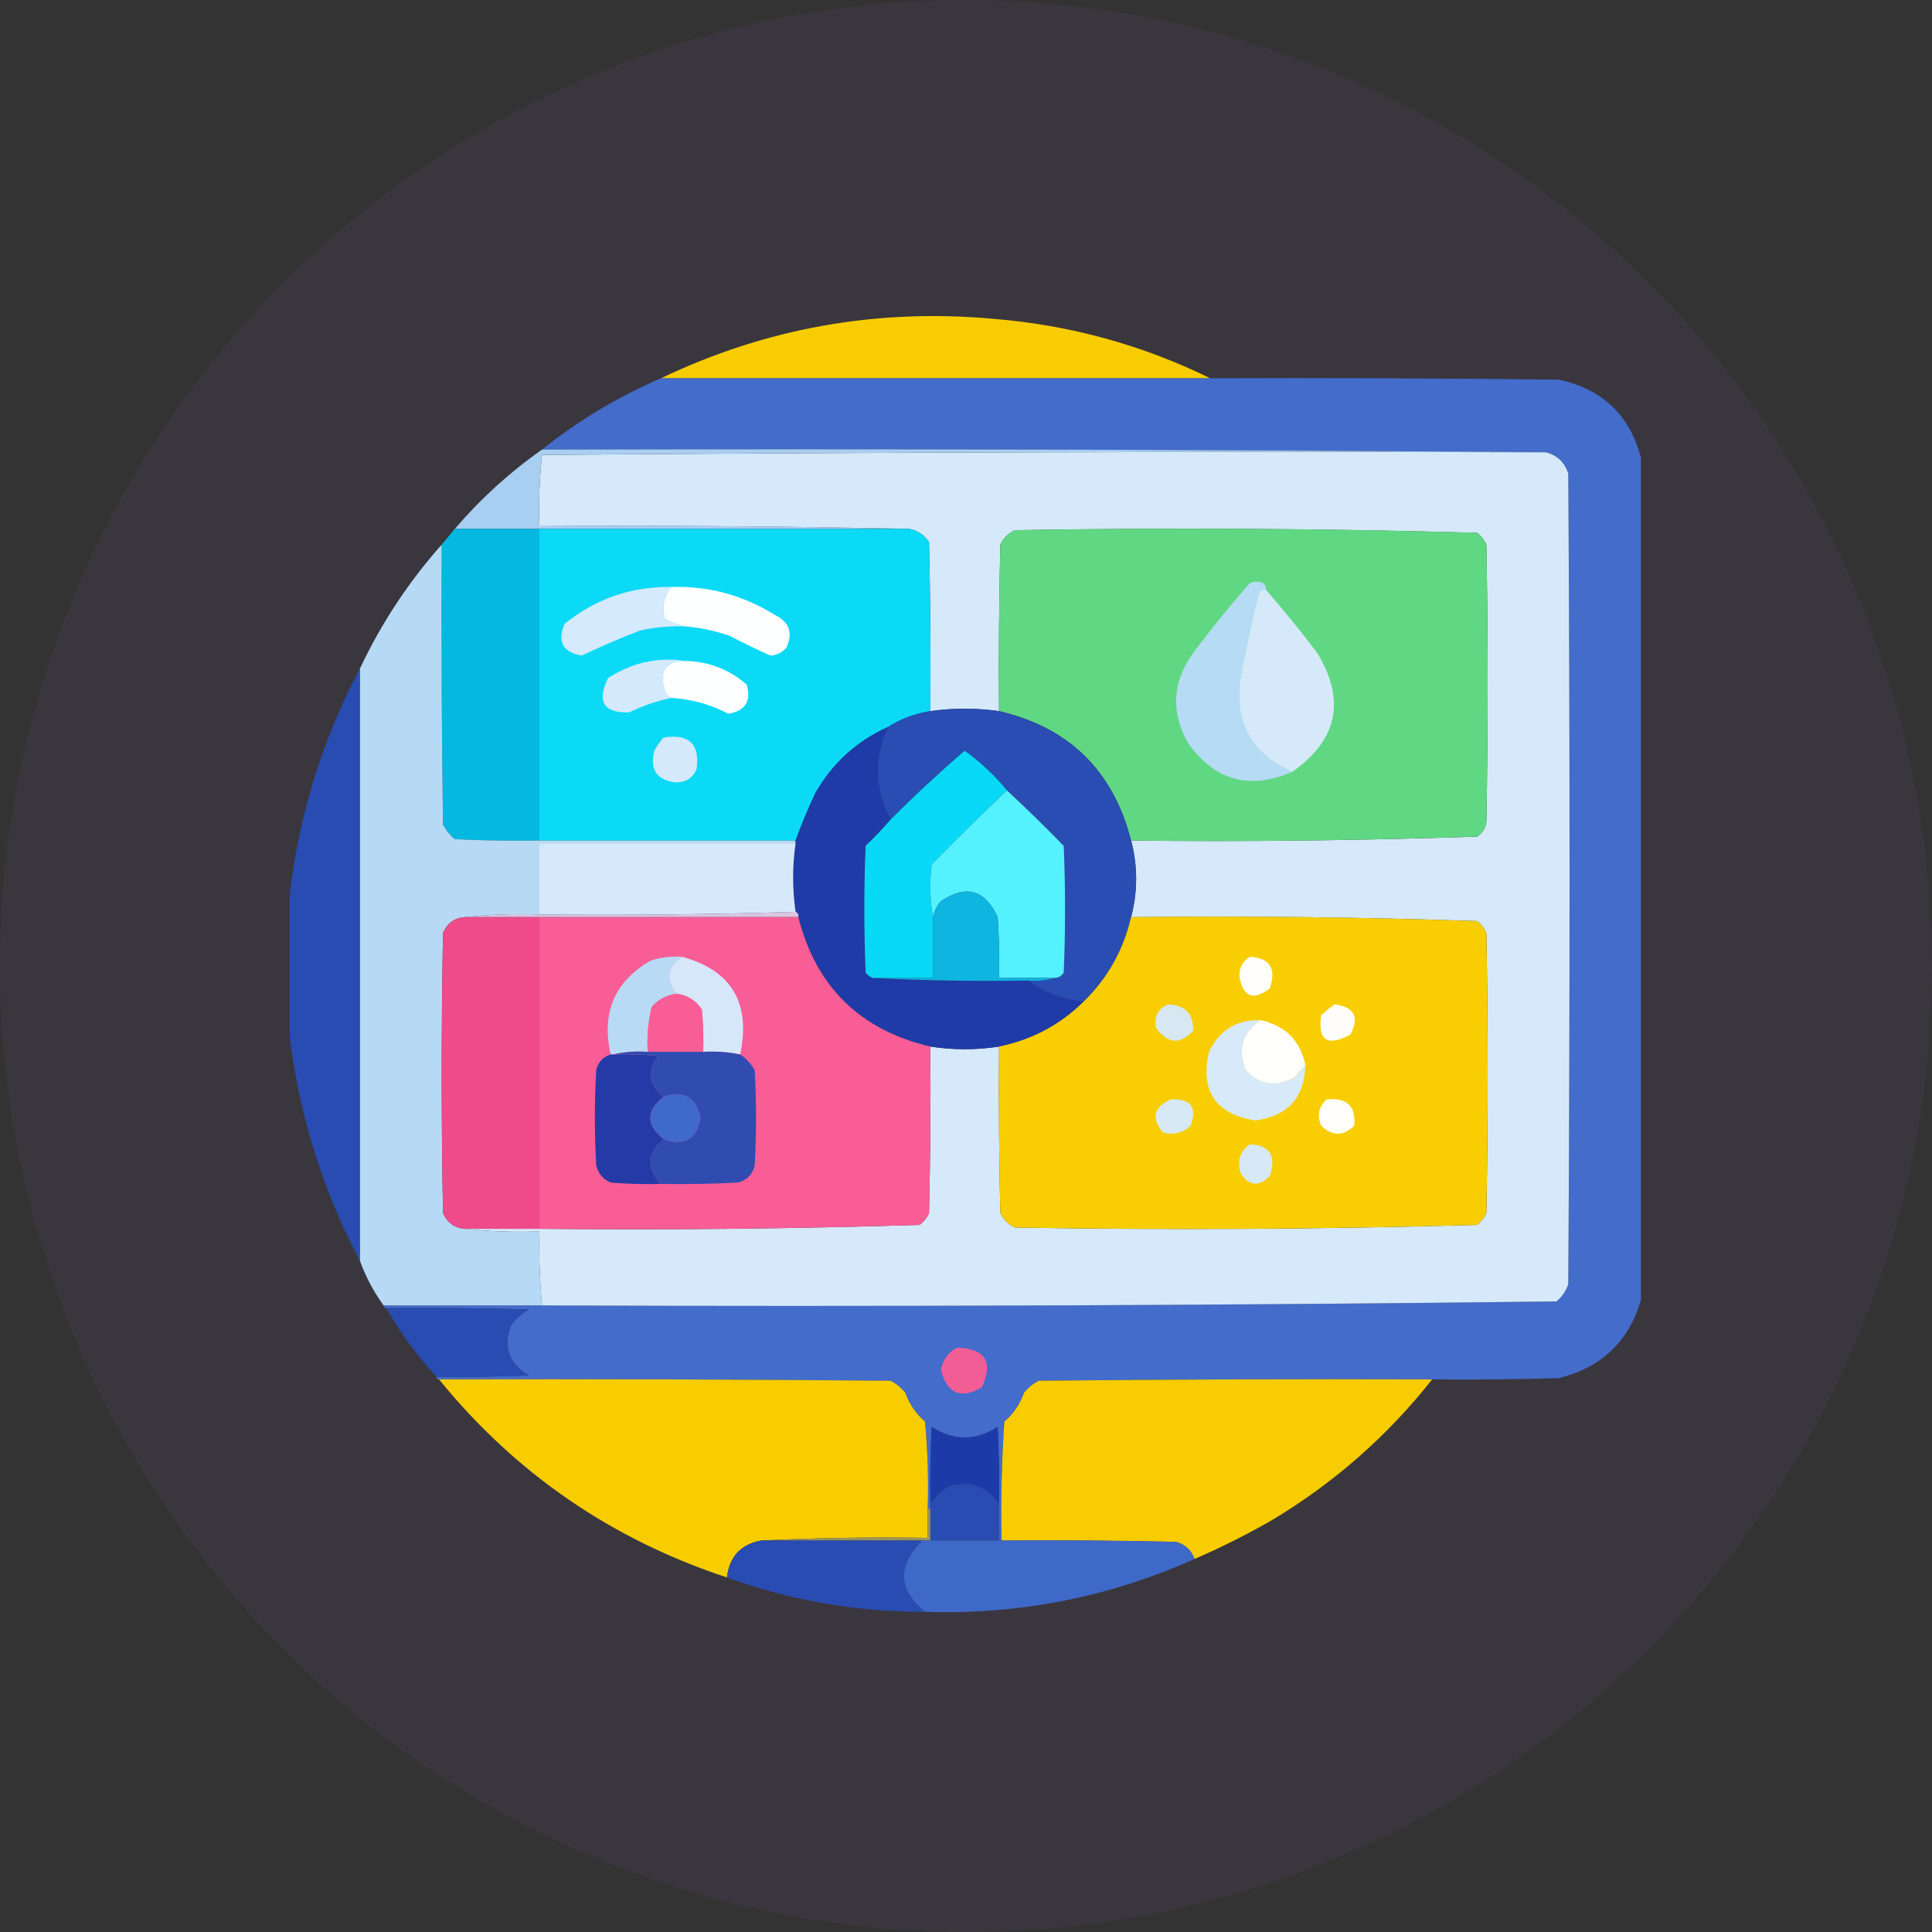 <svg width="30" height="30" viewBox="0 0 30 30" fill="none" xmlns="http://www.w3.org/2000/svg">
<rect x="0" y="0" width="30" height="30" fill="#333333" stroke="none"/>
<circle cx="15" cy="15" r="15" fill="#8F5FBD" fill-opacity="0.08"/>
<g clip-path="url(#clip0_2317_39392)">
<path opacity="0.987" fill-rule="evenodd" clip-rule="evenodd" d="M18.794 5.874C15.95 5.874 13.106 5.874 10.263 5.874C11.894 5.094 13.617 4.786 15.431 4.951C16.615 5.048 17.736 5.356 18.794 5.874Z" fill="#F9CE00"/>
<path opacity="0.998" fill-rule="evenodd" clip-rule="evenodd" d="M10.263 5.874C13.106 5.874 15.95 5.874 18.794 5.874C20.599 5.867 22.403 5.874 24.208 5.895C24.882 6.043 25.306 6.446 25.48 7.105C25.48 11.466 25.48 15.827 25.48 20.189C25.291 20.831 24.867 21.235 24.208 21.399C23.552 21.419 22.896 21.426 22.239 21.419C20.202 21.412 18.165 21.419 16.128 21.44C16.041 21.486 15.966 21.547 15.902 21.624C15.838 21.804 15.736 21.954 15.595 22.075C15.554 22.69 15.54 23.305 15.554 23.921C15.54 23.921 15.526 23.921 15.513 23.921C15.513 23.73 15.513 23.538 15.513 23.347C15.52 22.95 15.513 22.554 15.492 22.157C15.15 22.376 14.808 22.376 14.467 22.157C14.446 22.554 14.44 22.95 14.446 23.347C14.446 23.374 14.446 23.401 14.446 23.429C14.433 23.429 14.419 23.429 14.405 23.429C14.419 22.977 14.405 22.526 14.364 22.075C14.223 21.954 14.12 21.804 14.057 21.624C13.993 21.547 13.918 21.486 13.831 21.44C11.493 21.419 9.155 21.412 6.817 21.419C6.79 21.419 6.776 21.405 6.776 21.378C7.255 21.385 7.734 21.378 8.212 21.358C7.894 21.17 7.805 20.903 7.945 20.558C8.022 20.467 8.111 20.392 8.212 20.332C7.474 20.312 6.735 20.305 5.997 20.312C5.97 20.312 5.956 20.298 5.956 20.271C6.776 20.271 7.597 20.271 8.417 20.271C13.67 20.291 18.92 20.27 24.167 20.209C24.254 20.138 24.315 20.049 24.352 19.942C24.379 15.745 24.379 11.548 24.352 7.351C24.294 7.176 24.177 7.067 24.003 7.023C18.814 6.982 13.619 6.968 8.417 6.982C8.978 6.531 9.593 6.162 10.263 5.874Z" fill="#436CCB"/>
<path fill-rule="evenodd" clip-rule="evenodd" d="M24.003 7.023C24.177 7.067 24.294 7.177 24.352 7.351C24.379 11.548 24.379 15.745 24.352 19.943C24.315 20.049 24.254 20.138 24.167 20.209C18.92 20.271 13.67 20.291 8.417 20.271C8.381 19.889 8.367 19.506 8.376 19.122C7.986 19.136 7.603 19.122 7.228 19.081C7.61 19.081 7.993 19.081 8.376 19.081C10.347 19.101 12.316 19.081 14.282 19.02C14.346 18.97 14.394 18.909 14.426 18.835C14.446 17.974 14.453 17.113 14.446 16.251C14.802 16.306 15.157 16.306 15.513 16.251C15.506 17.113 15.513 17.974 15.533 18.835C15.581 18.938 15.656 19.013 15.759 19.061C18.155 19.102 20.547 19.088 22.936 19.02C23 18.97 23.048 18.909 23.08 18.835C23.107 17.386 23.107 15.937 23.08 14.488C23.048 14.414 23 14.353 22.936 14.303C21.149 14.242 19.358 14.221 17.564 14.242C17.668 13.845 17.668 13.448 17.564 13.052C19.357 13.072 21.148 13.051 22.936 12.991C23.018 12.936 23.066 12.861 23.08 12.765C23.107 11.329 23.107 9.894 23.08 8.458C23.048 8.385 23 8.323 22.936 8.274C20.547 8.206 18.155 8.192 15.759 8.233C15.656 8.281 15.581 8.356 15.533 8.458C15.513 9.319 15.506 10.181 15.513 11.042C15.155 10.993 14.8 10.993 14.446 11.042C14.453 10.167 14.446 9.292 14.426 8.417C14.348 8.305 14.246 8.236 14.118 8.212C12.211 8.171 10.297 8.158 8.376 8.171C8.363 7.8 8.377 7.431 8.417 7.064C13.612 7.023 18.808 7.009 24.003 7.023Z" fill="#D5E9FA"/>
<path fill-rule="evenodd" clip-rule="evenodd" d="M8.417 6.981C13.619 6.968 18.814 6.981 24.003 7.022C18.808 7.009 13.612 7.022 8.417 7.063C8.377 7.43 8.363 7.799 8.376 8.171C10.297 8.157 12.211 8.171 14.118 8.212C12.204 8.212 10.29 8.212 8.376 8.212C7.938 8.212 7.501 8.212 7.063 8.212C7.465 7.742 7.916 7.332 8.417 6.981Z" fill="#A8CEF1"/>
<path fill-rule="evenodd" clip-rule="evenodd" d="M7.063 8.212C7.501 8.212 7.938 8.212 8.376 8.212C8.376 9.825 8.376 11.438 8.376 13.052C7.938 13.059 7.501 13.052 7.063 13.031C6.986 12.968 6.925 12.893 6.879 12.806C6.858 11.357 6.851 9.907 6.858 8.458C6.927 8.376 6.995 8.294 7.063 8.212Z" fill="#05B8E2"/>
<path fill-rule="evenodd" clip-rule="evenodd" d="M8.376 8.212C10.29 8.212 12.204 8.212 14.118 8.212C14.246 8.236 14.348 8.305 14.426 8.417C14.446 9.292 14.453 10.167 14.446 11.042C14.208 11.08 13.989 11.162 13.79 11.288C13.305 11.506 12.929 11.848 12.662 12.313C12.546 12.559 12.443 12.805 12.354 13.052C11.028 13.052 9.702 13.052 8.376 13.052C8.376 11.438 8.376 9.825 8.376 8.212Z" fill="#0BDAF7"/>
<path fill-rule="evenodd" clip-rule="evenodd" d="M17.563 13.052C17.285 11.967 16.602 11.297 15.513 11.042C15.506 10.18 15.513 9.319 15.533 8.458C15.581 8.355 15.656 8.28 15.759 8.232C18.155 8.192 20.547 8.205 22.936 8.273C23 8.323 23.048 8.385 23.08 8.458C23.107 9.893 23.107 11.329 23.08 12.764C23.066 12.861 23.018 12.936 22.936 12.99C21.148 13.051 19.357 13.072 17.563 13.052Z" fill="#60D782"/>
<path fill-rule="evenodd" clip-rule="evenodd" d="M6.858 8.458C6.852 9.907 6.858 11.357 6.879 12.806C6.925 12.893 6.986 12.968 7.063 13.031C7.501 13.052 7.938 13.059 8.376 13.052C9.702 13.052 11.028 13.052 12.354 13.052C12.354 13.065 12.354 13.079 12.354 13.093C11.028 13.093 9.702 13.093 8.376 13.093C8.376 13.462 8.376 13.831 8.376 14.2C7.986 14.187 7.603 14.2 7.228 14.241C7.061 14.25 6.945 14.332 6.879 14.487C6.852 15.937 6.852 17.386 6.879 18.835C6.945 18.99 7.061 19.072 7.228 19.081C7.603 19.122 7.986 19.136 8.376 19.122C8.367 19.506 8.381 19.889 8.417 20.27C7.597 20.27 6.776 20.27 5.956 20.27C5.801 20.056 5.678 19.824 5.587 19.573C5.587 16.511 5.587 13.448 5.587 10.386C5.919 9.68 6.343 9.037 6.858 8.458Z" fill="#B6DAF5"/>
<path fill-rule="evenodd" clip-rule="evenodd" d="M19.655 9.155C19.614 9.152 19.58 9.165 19.553 9.196C19.441 9.63 19.346 10.068 19.266 10.509C19.159 11.211 19.425 11.703 20.065 11.985C19.402 12.272 18.862 12.122 18.445 11.534C18.177 11.051 18.204 10.586 18.527 10.14C18.806 9.765 19.1 9.403 19.409 9.053C19.478 9.025 19.546 9.025 19.614 9.053C19.645 9.08 19.659 9.114 19.655 9.155Z" fill="#B6DBF5"/>
<path fill-rule="evenodd" clip-rule="evenodd" d="M10.427 9.114C10.308 9.255 10.274 9.419 10.324 9.606C10.436 9.668 10.552 9.709 10.673 9.729C10.424 9.717 10.178 9.737 9.935 9.791C9.627 9.911 9.326 10.04 9.032 10.18C8.739 10.127 8.65 9.963 8.766 9.688C9.249 9.297 9.802 9.106 10.427 9.114Z" fill="#D5EAFC"/>
<path fill-rule="evenodd" clip-rule="evenodd" d="M10.427 9.114C11.003 9.097 11.536 9.241 12.026 9.545C12.257 9.656 12.318 9.827 12.211 10.057C12.146 10.131 12.063 10.172 11.965 10.181C11.752 10.085 11.54 9.982 11.329 9.873C11.116 9.799 10.897 9.751 10.673 9.729C10.552 9.709 10.435 9.668 10.324 9.606C10.274 9.419 10.308 9.255 10.427 9.114Z" fill="#FDFEFE"/>
<path fill-rule="evenodd" clip-rule="evenodd" d="M19.655 9.155C19.931 9.473 20.198 9.801 20.455 10.14C20.9 10.876 20.77 11.492 20.066 11.985C19.425 11.703 19.159 11.211 19.266 10.509C19.346 10.068 19.441 9.63 19.553 9.196C19.58 9.165 19.614 9.152 19.655 9.155Z" fill="#D5E9FB"/>
<path fill-rule="evenodd" clip-rule="evenodd" d="M10.632 10.262C10.334 10.268 10.231 10.418 10.324 10.714C10.34 10.773 10.374 10.814 10.427 10.837C10.203 10.882 9.984 10.957 9.77 11.062C9.372 11.073 9.263 10.895 9.442 10.529C9.814 10.289 10.21 10.2 10.632 10.262Z" fill="#D4EAFC"/>
<path fill-rule="evenodd" clip-rule="evenodd" d="M10.632 10.263C11 10.269 11.322 10.392 11.596 10.632C11.667 10.889 11.572 11.039 11.309 11.083C11.032 10.938 10.738 10.856 10.427 10.837C10.374 10.814 10.34 10.773 10.324 10.714C10.231 10.419 10.334 10.268 10.632 10.263Z" fill="#FDFEFE"/>
<path fill-rule="evenodd" clip-rule="evenodd" d="M5.587 10.386C5.587 13.448 5.587 16.511 5.587 19.573C4.983 18.427 4.613 17.21 4.479 15.923C4.479 15.308 4.479 14.692 4.479 14.077C4.607 12.775 4.976 11.544 5.587 10.386Z" fill="#284CB2"/>
<path fill-rule="evenodd" clip-rule="evenodd" d="M15.513 11.042C16.602 11.297 17.285 11.967 17.563 13.052C17.668 13.448 17.668 13.845 17.563 14.241C17.444 14.755 17.197 15.192 16.825 15.554C16.508 15.525 16.221 15.416 15.964 15.226C16.109 15.238 16.246 15.225 16.374 15.184C16.436 15.184 16.484 15.157 16.517 15.102C16.545 14.446 16.545 13.79 16.517 13.134C16.229 12.838 15.935 12.551 15.636 12.272C15.442 12.038 15.224 11.833 14.979 11.657C14.585 11.997 14.202 12.353 13.831 12.724C13.575 12.252 13.561 11.774 13.79 11.288C13.989 11.162 14.208 11.08 14.446 11.042C14.799 10.992 15.155 10.992 15.513 11.042Z" fill="#294DB2"/>
<path fill-rule="evenodd" clip-rule="evenodd" d="M13.79 11.288C13.561 11.774 13.575 12.252 13.831 12.724C13.71 12.866 13.58 13.002 13.441 13.134C13.414 13.79 13.414 14.446 13.441 15.102C13.47 15.139 13.505 15.166 13.544 15.185C14.343 15.226 15.15 15.239 15.964 15.226C16.221 15.416 16.508 15.525 16.825 15.554C16.46 15.914 16.023 16.146 15.513 16.251C15.157 16.306 14.802 16.306 14.446 16.251C13.355 15.994 12.672 15.324 12.395 14.241C12.402 14.2 12.389 14.173 12.354 14.159C12.303 13.803 12.303 13.448 12.354 13.093C12.354 13.079 12.354 13.065 12.354 13.052C12.443 12.805 12.546 12.559 12.662 12.313C12.929 11.848 13.305 11.506 13.79 11.288Z" fill="#1E3BA8"/>
<path fill-rule="evenodd" clip-rule="evenodd" d="M10.304 11.452C10.7 11.39 10.871 11.554 10.816 11.944C10.754 12.085 10.644 12.153 10.488 12.149C10.196 12.113 10.087 11.948 10.16 11.657C10.201 11.582 10.249 11.514 10.304 11.452Z" fill="#D4E9FB"/>
<path fill-rule="evenodd" clip-rule="evenodd" d="M15.636 12.273C15.241 12.647 14.851 13.03 14.467 13.421C14.433 13.702 14.44 13.975 14.487 14.241C14.487 14.556 14.487 14.87 14.487 15.185C14.173 15.185 13.858 15.185 13.544 15.185C13.505 15.166 13.47 15.139 13.441 15.102C13.414 14.446 13.414 13.79 13.441 13.134C13.58 13.002 13.71 12.866 13.831 12.724C14.202 12.353 14.585 11.997 14.979 11.657C15.224 11.833 15.443 12.038 15.636 12.273Z" fill="#07D9F6"/>
<path fill-rule="evenodd" clip-rule="evenodd" d="M15.636 12.273C15.935 12.551 16.229 12.838 16.518 13.134C16.545 13.79 16.545 14.446 16.518 15.102C16.484 15.157 16.436 15.184 16.374 15.185C16.087 15.185 15.8 15.185 15.513 15.185C15.52 14.87 15.513 14.555 15.492 14.241C15.293 13.812 14.999 13.73 14.61 13.995C14.547 14.067 14.506 14.149 14.487 14.241C14.44 13.975 14.433 13.702 14.467 13.421C14.851 13.03 15.241 12.647 15.636 12.273Z" fill="#54F1FE"/>
<path fill-rule="evenodd" clip-rule="evenodd" d="M12.354 13.093C12.303 13.448 12.303 13.803 12.354 14.159C11.035 14.2 9.709 14.214 8.376 14.2C8.376 13.831 8.376 13.462 8.376 13.093C9.702 13.093 11.028 13.093 12.354 13.093Z" fill="#D5E9FB"/>
<path fill-rule="evenodd" clip-rule="evenodd" d="M16.374 15.185C16.246 15.225 16.109 15.239 15.964 15.226C15.15 15.239 14.344 15.226 13.544 15.185C13.858 15.185 14.173 15.185 14.487 15.185C14.487 14.87 14.487 14.556 14.487 14.241C14.506 14.149 14.547 14.067 14.61 13.995C14.999 13.731 15.293 13.813 15.492 14.241C15.513 14.556 15.52 14.87 15.513 15.185C15.8 15.185 16.087 15.185 16.374 15.185Z" fill="#0EB5E1"/>
<path fill-rule="evenodd" clip-rule="evenodd" d="M12.354 14.159C12.389 14.173 12.403 14.2 12.396 14.241C11.056 14.241 9.716 14.241 8.376 14.241C7.993 14.241 7.61 14.241 7.228 14.241C7.603 14.2 7.986 14.187 8.376 14.2C9.709 14.214 11.035 14.2 12.354 14.159Z" fill="#D8C6E3"/>
<path fill-rule="evenodd" clip-rule="evenodd" d="M7.228 14.241C7.61 14.241 7.993 14.241 8.376 14.241C8.376 15.854 8.376 17.468 8.376 19.081C7.993 19.081 7.61 19.081 7.228 19.081C7.061 19.072 6.945 18.99 6.879 18.835C6.852 17.386 6.852 15.937 6.879 14.487C6.945 14.332 7.061 14.25 7.228 14.241Z" fill="#EF4A8A"/>
<path fill-rule="evenodd" clip-rule="evenodd" d="M8.376 14.241C9.716 14.241 11.056 14.241 12.396 14.241C12.672 15.324 13.355 15.994 14.446 16.251C14.453 17.112 14.446 17.974 14.426 18.835C14.394 18.908 14.346 18.97 14.282 19.02C12.316 19.081 10.347 19.101 8.376 19.081C8.376 17.468 8.376 15.854 8.376 14.241Z" fill="#F85D95"/>
<path fill-rule="evenodd" clip-rule="evenodd" d="M17.563 14.241C19.358 14.221 21.149 14.242 22.936 14.303C23 14.353 23.048 14.414 23.08 14.487C23.107 15.937 23.107 17.386 23.08 18.835C23.048 18.908 23 18.97 22.936 19.02C20.547 19.088 18.155 19.101 15.759 19.061C15.656 19.013 15.581 18.938 15.533 18.835C15.513 17.974 15.506 17.113 15.513 16.251C16.023 16.146 16.46 15.914 16.825 15.554C17.197 15.193 17.444 14.755 17.563 14.241Z" fill="#F8CE02"/>
<path fill-rule="evenodd" clip-rule="evenodd" d="M10.591 14.856C10.356 15.018 10.329 15.21 10.509 15.431C10.354 15.45 10.224 15.518 10.119 15.636C10.064 15.864 10.043 16.097 10.058 16.333C9.872 16.32 9.694 16.334 9.524 16.374C9.511 16.374 9.497 16.374 9.483 16.374C9.335 15.73 9.54 15.245 10.099 14.918C10.258 14.866 10.422 14.845 10.591 14.856Z" fill="#B8DAF5"/>
<path fill-rule="evenodd" clip-rule="evenodd" d="M10.591 14.856C11.361 15.069 11.662 15.575 11.493 16.374C11.306 16.335 11.114 16.322 10.919 16.333C10.926 16.114 10.919 15.895 10.899 15.677C10.804 15.534 10.674 15.452 10.509 15.431C10.329 15.21 10.356 15.018 10.591 14.856Z" fill="#D6E7FA"/>
<path fill-rule="evenodd" clip-rule="evenodd" d="M19.409 14.856C19.722 14.878 19.824 15.042 19.717 15.349C19.459 15.544 19.301 15.483 19.245 15.164C19.242 15.026 19.297 14.924 19.409 14.856Z" fill="#FFFEFB"/>
<path fill-rule="evenodd" clip-rule="evenodd" d="M10.509 15.431C10.674 15.452 10.804 15.534 10.899 15.677C10.919 15.895 10.926 16.114 10.919 16.333C10.632 16.333 10.345 16.333 10.058 16.333C10.043 16.097 10.064 15.864 10.119 15.636C10.224 15.518 10.354 15.45 10.509 15.431Z" fill="#F85E95"/>
<path fill-rule="evenodd" clip-rule="evenodd" d="M18.138 15.595C18.406 15.609 18.535 15.746 18.527 16.005C18.325 16.224 18.133 16.211 17.953 15.964C17.914 15.791 17.976 15.668 18.138 15.595Z" fill="#D8E8F2"/>
<path fill-rule="evenodd" clip-rule="evenodd" d="M20.722 15.595C21.03 15.636 21.113 15.794 20.968 16.066C20.606 16.258 20.456 16.155 20.517 15.759C20.587 15.702 20.655 15.647 20.722 15.595Z" fill="#FFFDF9"/>
<path fill-rule="evenodd" clip-rule="evenodd" d="M19.573 15.841C19.29 16.035 19.215 16.295 19.348 16.62C19.57 16.851 19.823 16.886 20.107 16.723C20.157 16.654 20.212 16.593 20.27 16.538C20.257 17.044 19.997 17.331 19.491 17.399C18.873 17.297 18.634 16.942 18.773 16.333C18.934 15.996 19.2 15.832 19.573 15.841Z" fill="#D7EAFA"/>
<path fill-rule="evenodd" clip-rule="evenodd" d="M19.573 15.841C19.956 15.923 20.189 16.156 20.27 16.538C20.212 16.593 20.157 16.654 20.106 16.723C19.823 16.886 19.57 16.852 19.348 16.62C19.215 16.295 19.29 16.035 19.573 15.841Z" fill="#FEFEFD"/>
<path fill-rule="evenodd" clip-rule="evenodd" d="M9.483 16.374C9.497 16.374 9.511 16.374 9.524 16.374C9.757 16.367 9.99 16.374 10.222 16.395C10.046 16.63 10.073 16.842 10.304 17.03C10.03 17.249 10.03 17.468 10.304 17.687C10.05 17.907 10.037 18.139 10.263 18.384C10.003 18.391 9.743 18.384 9.483 18.363C9.365 18.312 9.29 18.223 9.258 18.097C9.23 17.605 9.23 17.112 9.258 16.62C9.287 16.493 9.362 16.411 9.483 16.374Z" fill="#243BA7"/>
<path fill-rule="evenodd" clip-rule="evenodd" d="M9.524 16.374C9.694 16.334 9.872 16.32 10.058 16.333C10.345 16.333 10.632 16.333 10.919 16.333C11.114 16.322 11.306 16.335 11.493 16.374C11.589 16.436 11.664 16.518 11.719 16.62C11.746 17.112 11.746 17.604 11.719 18.097C11.684 18.241 11.595 18.33 11.452 18.363C11.056 18.384 10.659 18.39 10.263 18.384C10.037 18.139 10.05 17.907 10.304 17.686C10.624 17.804 10.815 17.695 10.878 17.358C10.809 17.037 10.617 16.927 10.304 17.03C10.073 16.842 10.046 16.63 10.222 16.394C9.99 16.374 9.757 16.367 9.524 16.374Z" fill="#304CB1"/>
<path fill-rule="evenodd" clip-rule="evenodd" d="M10.304 17.686C10.03 17.468 10.03 17.249 10.304 17.03C10.617 16.927 10.809 17.037 10.878 17.358C10.815 17.695 10.624 17.804 10.304 17.686Z" fill="#3F69CB"/>
<path fill-rule="evenodd" clip-rule="evenodd" d="M18.179 17.071C18.492 17.057 18.595 17.193 18.486 17.482C18.363 17.595 18.22 17.629 18.056 17.584C17.874 17.36 17.915 17.189 18.179 17.071Z" fill="#D7E9F4"/>
<path fill-rule="evenodd" clip-rule="evenodd" d="M20.599 17.072C20.915 17.039 21.058 17.176 21.029 17.482C20.86 17.644 20.689 17.644 20.517 17.482C20.447 17.323 20.474 17.186 20.599 17.072Z" fill="#FFFEFA"/>
<path fill-rule="evenodd" clip-rule="evenodd" d="M19.409 17.769C19.722 17.787 19.824 17.951 19.717 18.261C19.547 18.433 19.396 18.419 19.266 18.22C19.205 18.026 19.253 17.875 19.409 17.769Z" fill="#D7E9F6"/>
<path fill-rule="evenodd" clip-rule="evenodd" d="M5.997 20.312C6.735 20.305 7.474 20.312 8.212 20.332C8.111 20.392 8.022 20.467 7.945 20.558C7.805 20.903 7.894 21.17 8.212 21.358C7.734 21.378 7.255 21.385 6.776 21.378C6.477 21.052 6.217 20.697 5.997 20.312Z" fill="#284CB2"/>
<path fill-rule="evenodd" clip-rule="evenodd" d="M14.856 20.927C15.3 20.94 15.43 21.145 15.246 21.542C14.921 21.732 14.709 21.643 14.61 21.275C14.638 21.118 14.72 21.002 14.856 20.927Z" fill="#F35D96"/>
<path opacity="0.997" fill-rule="evenodd" clip-rule="evenodd" d="M6.817 21.419C9.155 21.412 11.493 21.419 13.831 21.44C13.918 21.486 13.993 21.547 14.057 21.624C14.12 21.804 14.223 21.954 14.364 22.075C14.405 22.526 14.419 22.977 14.405 23.429C14.405 23.579 14.405 23.73 14.405 23.88C13.537 23.866 12.675 23.88 11.821 23.921C11.504 23.979 11.326 24.17 11.288 24.495C9.493 23.902 8.003 22.877 6.817 21.419Z" fill="#F8CD00"/>
<path opacity="0.996" fill-rule="evenodd" clip-rule="evenodd" d="M22.239 21.419C21.54 22.303 20.706 23.035 19.737 23.613C19.351 23.834 18.955 24.032 18.548 24.208C18.5 24.072 18.405 23.983 18.261 23.942C17.358 23.921 16.456 23.914 15.554 23.921C15.54 23.305 15.554 22.69 15.595 22.075C15.736 21.954 15.838 21.804 15.902 21.624C15.966 21.547 16.041 21.486 16.128 21.44C18.165 21.419 20.202 21.412 22.239 21.419Z" fill="#F8CD01"/>
<path fill-rule="evenodd" clip-rule="evenodd" d="M15.513 23.347C15.322 23.078 15.062 22.989 14.733 23.08C14.616 23.15 14.521 23.238 14.446 23.347C14.44 22.95 14.446 22.553 14.467 22.157C14.808 22.376 15.15 22.376 15.492 22.157C15.513 22.553 15.52 22.95 15.513 23.347Z" fill="#1D3BA8"/>
<path fill-rule="evenodd" clip-rule="evenodd" d="M15.513 23.347C15.513 23.538 15.513 23.73 15.513 23.921C15.157 23.921 14.802 23.921 14.446 23.921C14.446 23.757 14.446 23.593 14.446 23.429C14.446 23.401 14.446 23.374 14.446 23.347C14.521 23.238 14.616 23.15 14.733 23.08C15.062 22.989 15.322 23.078 15.513 23.347Z" fill="#284CB2"/>
<path fill-rule="evenodd" clip-rule="evenodd" d="M14.405 23.429C14.419 23.429 14.433 23.429 14.446 23.429C14.446 23.593 14.446 23.757 14.446 23.921C14.405 23.921 14.364 23.921 14.323 23.921C13.489 23.921 12.655 23.921 11.821 23.921C12.675 23.88 13.537 23.866 14.405 23.88C14.405 23.73 14.405 23.579 14.405 23.429Z" fill="#99945A"/>
<path fill-rule="evenodd" clip-rule="evenodd" d="M11.821 23.921C12.655 23.921 13.489 23.921 14.323 23.921C13.929 24.31 13.943 24.679 14.364 25.028C13.302 25.031 12.277 24.854 11.288 24.495C11.326 24.17 11.504 23.979 11.821 23.921Z" fill="#294CB2"/>
<path opacity="0.989" fill-rule="evenodd" clip-rule="evenodd" d="M14.323 23.921C14.364 23.921 14.405 23.921 14.446 23.921C14.802 23.921 15.157 23.921 15.513 23.921C15.526 23.921 15.54 23.921 15.554 23.921C16.456 23.914 17.358 23.921 18.261 23.942C18.405 23.983 18.5 24.072 18.548 24.208C17.218 24.802 15.824 25.076 14.364 25.028C13.943 24.679 13.929 24.31 14.323 23.921Z" fill="#406ACB"/>
</g>
<defs>
<clipPath id="clip0_2317_39392">
<rect width="21" height="21" fill="white" transform="translate(4.5 4.5)"/>
</clipPath>
</defs>
</svg>
